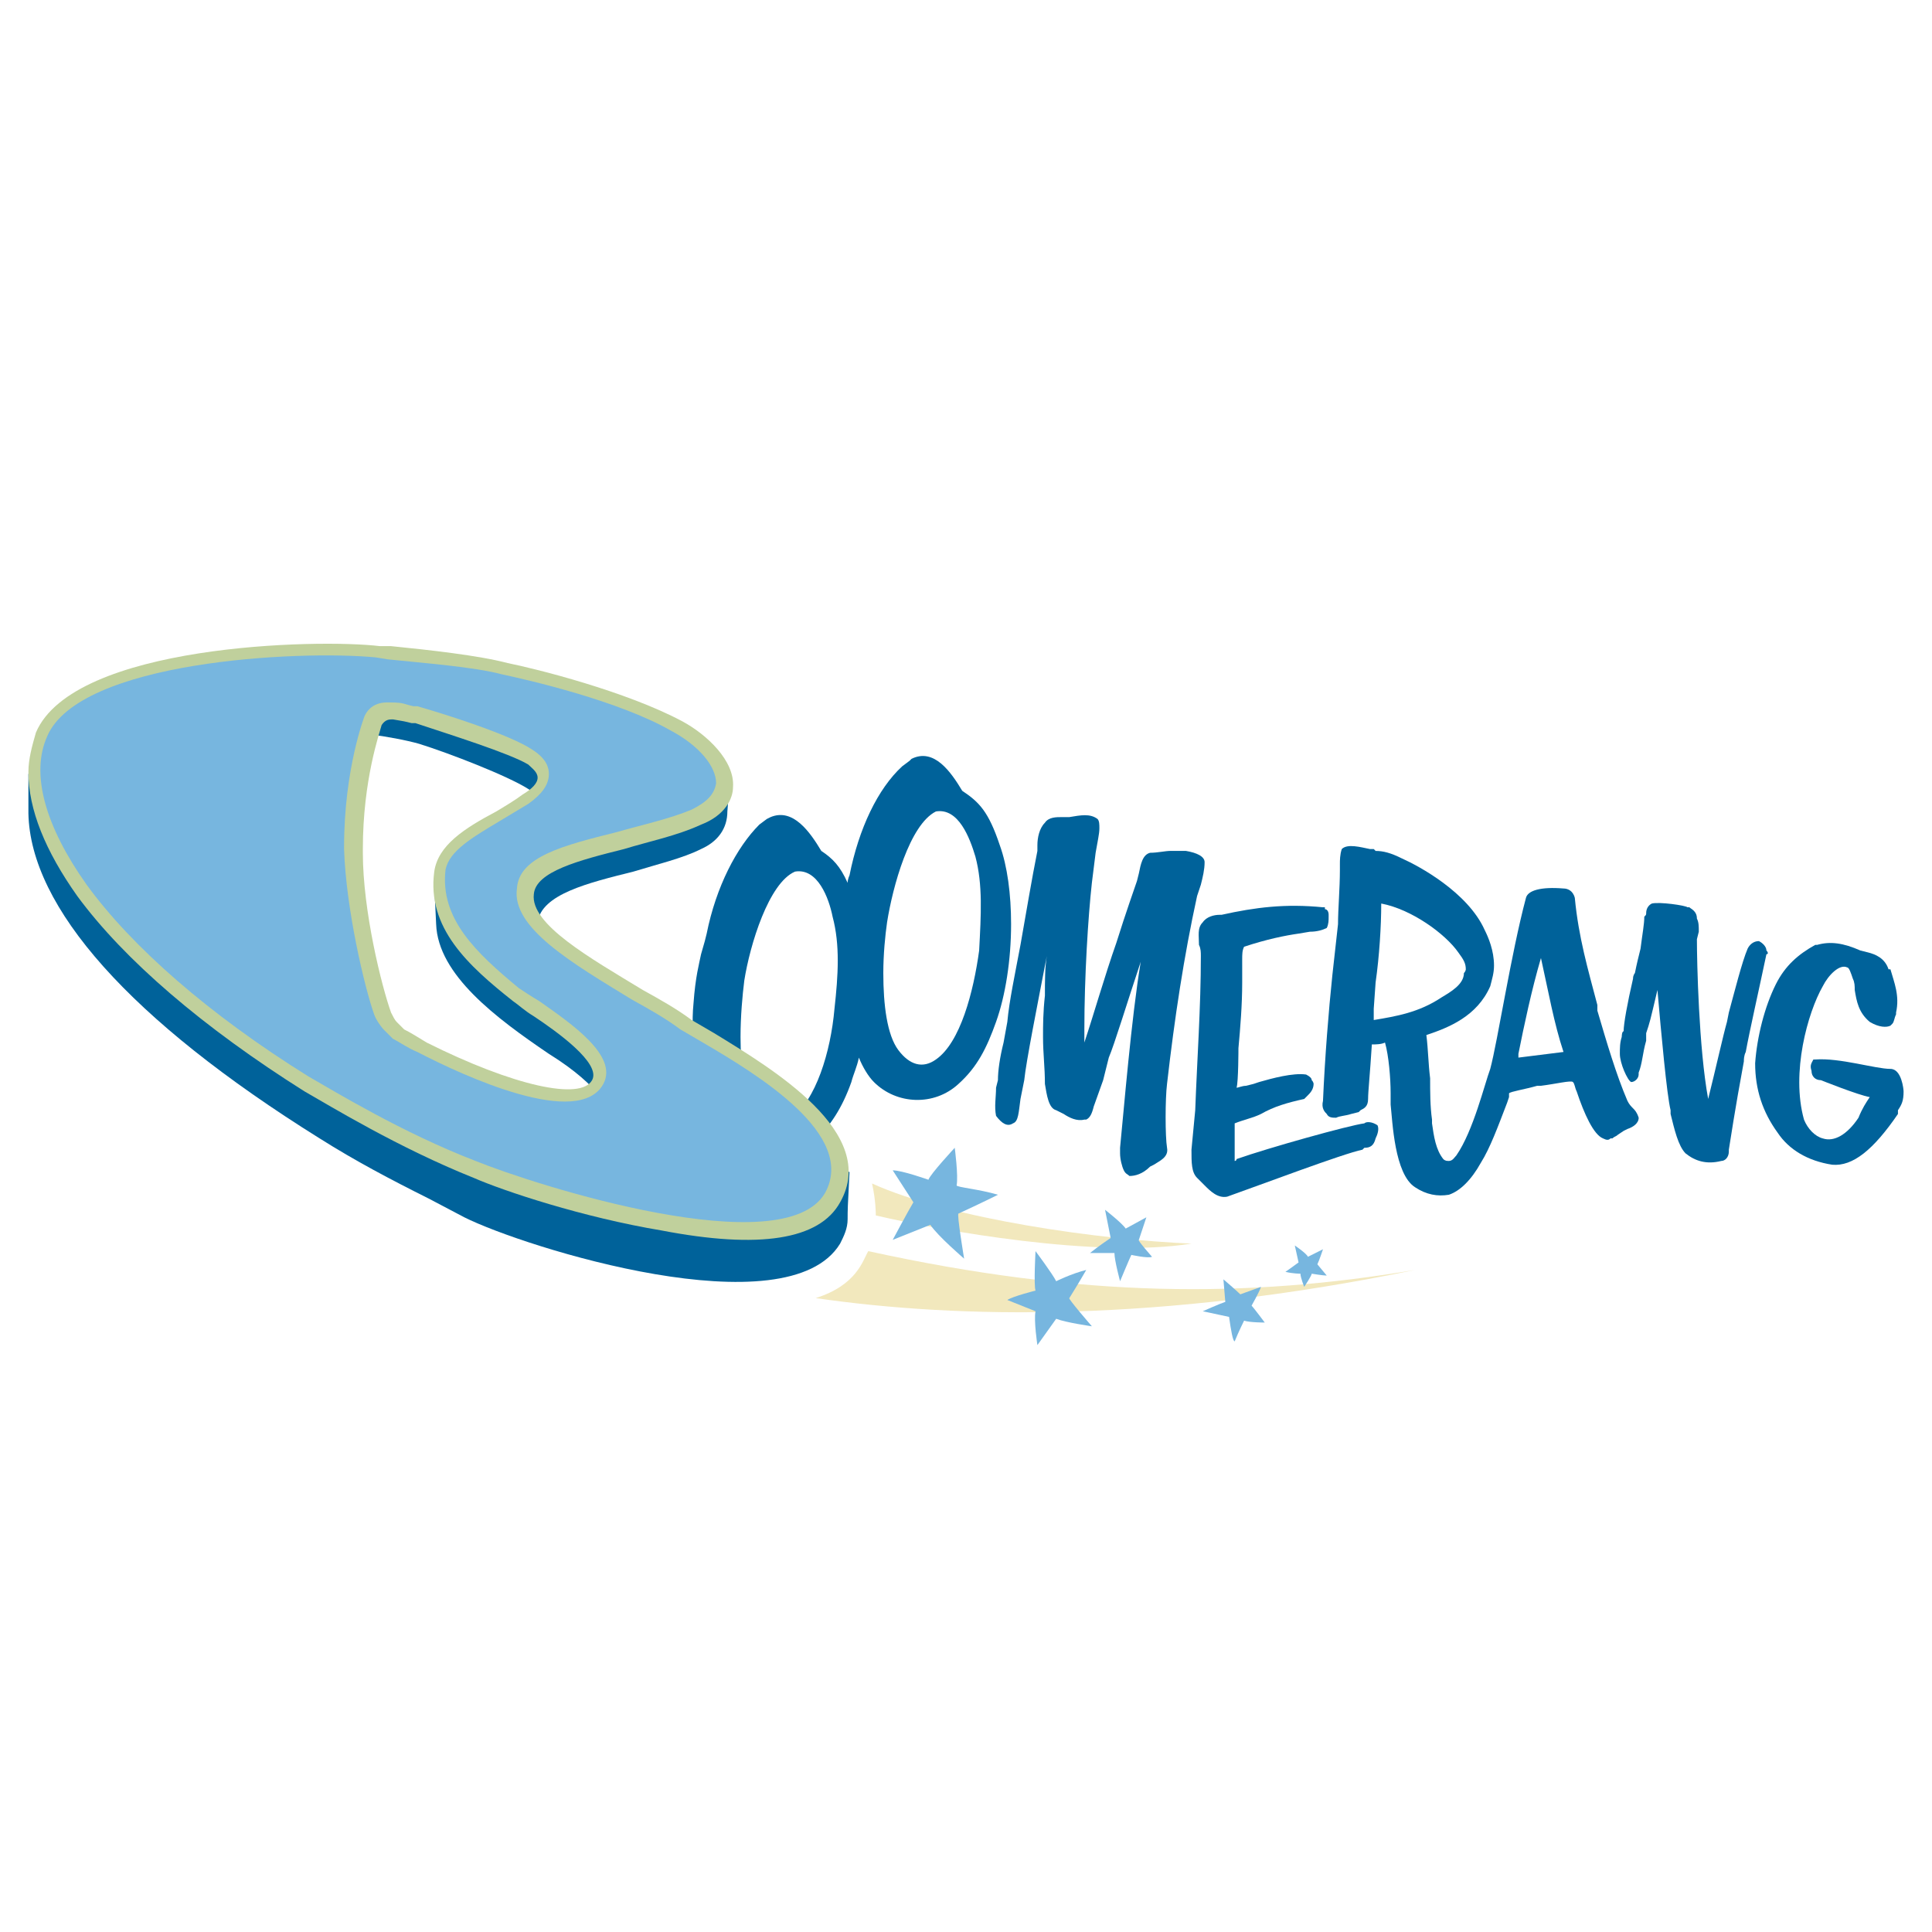 <?xml version="1.0" encoding="utf-8"?>
<!-- Generator: Adobe Illustrator 13.0.0, SVG Export Plug-In . SVG Version: 6.00 Build 14948)  -->
<!DOCTYPE svg PUBLIC "-//W3C//DTD SVG 1.0//EN" "http://www.w3.org/TR/2001/REC-SVG-20010904/DTD/svg10.dtd">
<svg version="1.0" id="Layer_1" xmlns="http://www.w3.org/2000/svg" xmlns:xlink="http://www.w3.org/1999/xlink" x="0px" y="0px"
	 width="192.756px" height="192.756px" viewBox="0 0 192.756 192.756" enable-background="new 0 0 192.756 192.756"
	 xml:space="preserve">
<g>
	<polygon fill-rule="evenodd" clip-rule="evenodd" fill="#FFFFFF" points="0,0 192.756,0 192.756,192.756 0,192.756 0,0 	"/>
	<path fill-rule="evenodd" clip-rule="evenodd" fill="#00629A" d="M106.688,81.522h-0.188c-0.188,0-0.375,0-0.562,0
		c-0.562,0-1.312,0-1.687,0.562c-0.562,0.562-0.75,1.5-0.75,2.25v0.562c-0.562,2.812-1.125,6.187-1.688,9.374
		c-0.562,3-1.125,5.625-1.312,7.685l-0.375,2.062c-0.375,1.5-0.562,2.812-0.562,3.75l-0.188,0.75c0,0.938-0.187,1.873,0,2.811l0,0
		l0,0c0.562,0.75,1.125,1.125,1.688,0.75c0.562-0.188,0.562-1.125,0.75-2.436l0.375-1.875c0.188-1.875,1.312-7.498,2.249-12.373
		c-0.187,1.125-0.187,2.438-0.187,3.938c-0.188,1.686-0.188,2.998-0.188,4.123c0,1.688,0.188,3,0.188,4.688
		c0.187,1.125,0.374,2.436,1.124,2.623l0.75,0.375c0.562,0.375,1.312,0.75,2.062,0.562h0.188l0,0
		c0.374-0.188,0.562-0.562,0.749-1.312l0.938-2.623l0.562-2.25c0.562-1.312,1.875-5.623,3.187-9.561
		c-0.937,5.623-1.687,14.809-2.062,18.559c0,0,0,0.188,0,0.562c0,0.562,0.188,1.312,0.375,1.688s0.375,0.375,0.562,0.562
		c0.562,0,1.312-0.188,2.062-0.938l0.375-0.188c0.562-0.375,1.5-0.75,1.312-1.688c-0.188-1.125-0.188-4.873,0-6.373
		c0.75-6.562,1.687-12.748,2.999-18.747l0.375-1.125c0.188-0.75,0.375-1.5,0.375-2.25c0-0.562-0.75-0.937-1.874-1.125l0,0h-1.5
		c-0.562,0-1.312,0.188-2.062,0.188c-0.75,0.188-0.938,1.125-1.124,2.062l-0.188,0.75c-0.187,0.562-1.124,3.187-2.062,6.186
		c-1.125,3.187-2.25,7.123-3.187,9.935c0-0.375,0-0.75,0-1.312c0-5.248,0.375-11.247,0.75-14.622l0.374-2.999
		c0.188-1.125,0.375-1.875,0.375-2.437c0-0.375,0-0.75-0.188-0.938C108.75,81.147,107.813,81.335,106.688,81.522L106.688,81.522z"/>
	<path fill-rule="evenodd" clip-rule="evenodd" fill="#00629A" d="M121.873,91.271L121.873,91.271h-0.188
		c-0.562,0-1.312,0.188-1.688,0.75c-0.562,0.562-0.375,1.312-0.375,2.25c0.188,0.375,0.188,0.75,0.188,1.125
		c0,5.062-0.375,10.311-0.562,15.371l-0.375,3.938c0,1.312,0,2.25,0.562,2.812l0,0l0,0c0.188,0.188,0.562,0.562,0.75,0.75
		c0.562,0.562,1.312,1.311,2.25,1.125l0,0l0,0c3.187-1.125,11.622-4.312,13.497-4.688l0.188-0.188c0.562,0,0.938-0.188,1.124-0.938
		l0,0c0.188-0.375,0.375-0.938,0.188-1.312c-0.562-0.375-1.125-0.375-1.312-0.188c-1.5,0.188-9.561,2.438-12.748,3.562
		c0,0.188-0.188,0.188-0.188,0.188v-0.188c0-0.188,0-0.375,0-0.562c0-0.375,0-0.938,0-1.5c0,0,0-1.312,0-1.5
		c0.938-0.375,1.875-0.562,2.625-0.938c1.312-0.75,2.624-1.123,4.312-1.498l0,0l0.375-0.375c0.188-0.188,0.562-0.562,0.562-1.125
		c0,0,0-0.188-0.188-0.375l0,0l0,0c0-0.188-0.188-0.375-0.562-0.562c-1.312-0.188-3.374,0.375-4.687,0.75l-0.562,0.188l-0.75,0.188
		c-0.375,0-0.75,0.188-0.938,0.188c0.188-0.562,0.188-3.938,0.188-3.938c0.188-2.062,0.375-4.311,0.375-6.561
		c0-0.562,0-1.125,0-1.688V95.77c0-0.562,0-0.938,0.188-1.312c2.25-0.75,4.124-1.125,5.437-1.312l1.125-0.188
		c0.75,0,1.312-0.188,1.688-0.375c0.187-0.375,0.187-0.75,0.187-1.125c0,0,0,0,0-0.188c0-0.375-0.187-0.562-0.374-0.562v-0.188
		h-0.188C128.246,90.146,125.247,90.521,121.873,91.271L121.873,91.271z"/>
	<path fill-rule="evenodd" clip-rule="evenodd" fill="#00629A" d="M133.87,84.709L133.87,84.709c-0.188,0.562-0.188,1.125-0.188,1.5
		v0.562c0,1.875-0.188,3.937-0.188,5.437l-0.562,5.062c-0.375,3.562-0.749,8.248-0.937,12.559c-0.188,0.75,0.188,1.125,0.375,1.312
		c0.187,0.375,0.562,0.375,0.937,0.375c0.375-0.188,0.938-0.188,1.5-0.375l0.75-0.188l0,0l0.188-0.188
		c0.375-0.188,0.75-0.375,0.75-1.123l0,0c0-0.75,0.188-2.438,0.375-5.438c0.374,0,0.937,0,1.312-0.188
		c0.375,1.312,0.562,3.562,0.562,5.062v0.938v0.188c0.188,1.686,0.375,6.936,2.438,8.248c1.124,0.748,2.249,0.938,3.374,0.748
		c1.125-0.373,2.25-1.498,3.187-3.186c0.938-1.5,1.688-3.562,2.625-5.998l0.188-0.562c0,0,0-0.188,0-0.375
		c0.188-0.188,1.499-0.375,2.812-0.75h0.375c1.5-0.188,2.999-0.562,3.187-0.375s0.188,0.562,0.375,0.938
		c0.75,2.248,1.688,4.311,2.625,4.686c0.375,0.188,0.562,0.188,0.75,0l0,0h0.188c0.187-0.188,0.375-0.188,0.562-0.375l0.562-0.375
		l0.375-0.188c0.562-0.188,1.125-0.562,1.125-1.125c-0.188-0.562-0.375-0.75-0.562-0.938s-0.375-0.373-0.562-0.75
		c-1.124-2.623-2.062-5.811-2.999-8.996v-0.562c-0.938-3.562-1.875-6.75-2.25-10.687l0,0l0,0c-0.188-0.75-0.75-0.937-1.124-0.937
		c-2.25-0.188-3.562,0.188-3.75,0.937c-1.499,5.624-2.812,14.247-3.562,17.06c-0.562,1.5-1.688,6.186-3.374,8.623
		c-0.188,0.188-0.375,0.562-0.75,0.562c-0.188,0-0.375,0-0.562-0.188c-0.75-0.938-0.938-2.25-1.125-3.562v-0.375
		c-0.188-1.312-0.188-2.811-0.188-4.123c-0.188-1.5-0.188-2.812-0.375-4.312c2.25-0.75,5.062-1.875,6.374-4.873
		c0.188-0.75,0.375-1.312,0.375-2.062c0-1.5-0.562-2.812-0.938-3.562c-1.688-3.749-6.561-6.374-8.248-7.123
		c-1.125-0.562-1.875-0.75-2.625-0.75l-0.187-0.187l0,0h-0.375C135.745,84.522,134.433,84.147,133.87,84.709L133.87,84.709z
		 M137.244,98.02c0.375-2.625,0.562-5.625,0.562-7.874c3,0.562,6.374,3,7.687,4.875c0.562,0.75,0.75,1.125,0.75,1.687
		c0,0,0,0.188-0.188,0.375c0,1.125-1.312,1.875-2.249,2.438c-2.249,1.498-4.499,1.873-6.748,2.248v-0.188c0-0.188,0-0.562,0-0.938
		L137.244,98.02L137.244,98.02z M153.741,95.582c0.75,3.375,1.312,6.561,2.25,9.373c-1.5,0.188-3,0.375-4.499,0.562
		c0-0.188,0-0.375,0-0.375C152.054,102.33,152.804,98.77,153.741,95.582L153.741,95.582z"/>
	<path fill-rule="evenodd" clip-rule="evenodd" fill="#00629A" d="M164.802,90.146c-0.375,0.188-0.562,0.562-0.562,0.938
		c0,0.188,0,0.188-0.188,0.375c0,0.75-0.188,1.687-0.375,3.187c-0.188,0.75-0.375,1.5-0.562,2.438c0,0-0.188,0.188-0.188,0.562
		c-0.562,2.436-0.938,4.498-0.938,5.248c-0.188,0-0.188,0.562-0.188,0.562c-0.188,0.562-0.188,1.125-0.188,1.688
		c0,0.938,0.75,2.625,1.125,2.812l0,0l0,0c0.375,0,0.75-0.375,0.75-0.75c0,0,0,0,0-0.188c0.375-0.938,0.375-1.875,0.75-3.188
		c0-0.375,0-0.562,0-0.75c0.375-1.125,0.375-1.125,1.125-4.311c0.374,4.311,0.937,10.498,1.312,11.996v0.375
		c0.375,1.5,0.75,3.188,1.5,3.938c0.938,0.75,2.062,1.125,3.562,0.75l0,0l0,0c0.375,0,0.75-0.375,0.75-0.938c0,0,0,0,0-0.188
		c0.188-1.125,0.562-3.75,1.5-8.811c0-0.188,0-0.562,0.188-0.938c0.375-2.062,1.312-6.186,2.062-9.748l0,0
		c0.188,0,0.188-0.187,0-0.375c0-0.375-0.375-0.75-0.75-0.937l0,0l0,0c-0.562,0-0.937,0.375-1.124,0.75
		c-0.562,1.312-1.312,4.312-1.875,6.373l-0.188,0.938c-0.375,1.312-1.125,4.688-1.875,7.688c-0.937-5.062-1.124-13.686-1.124-15.935
		l0.188-0.75c0-0.562,0-0.937-0.188-1.312c0-0.75-0.562-0.938-0.75-1.125h-0.188C168.176,90.333,165.552,89.958,164.802,90.146
		L164.802,90.146z"/>
	<path fill-rule="evenodd" clip-rule="evenodd" fill="#00629A" d="M181.298,94.27L181.298,94.27h-0.188
		c-1.687,0.937-2.999,2.062-3.937,3.937c-1.125,2.25-1.874,5.248-2.062,7.873c0,2.625,0.749,4.873,2.249,6.936
		c1.125,1.688,3,2.812,5.437,3.188c2.062,0.188,4.124-1.5,6.562-5.062v-0.375c0.375-0.561,0.562-0.938,0.562-1.873
		c0-0.188-0.187-2.25-1.312-2.25c-1.5,0-5.062-1.125-7.499-0.938l0,0h-0.188c-0.188,0.375-0.375,0.562-0.188,1.125
		c0,0.562,0.375,0.938,0.938,0.938c0,0,3.749,1.5,4.874,1.688c-0.375,0.562-0.75,1.123-1.125,2.061
		c-1.124,1.688-2.437,2.438-3.562,2.062c-0.75-0.188-1.499-0.938-1.874-1.875c-1.312-4.686,0.375-10.686,1.874-13.309
		c0.562-1.125,1.688-2.25,2.438-1.875c0.188,0,0.375,0.562,0.562,1.125c0.188,0.375,0.188,0.75,0.188,1.125
		c0.187,1.125,0.374,2.248,1.499,3.186c0.938,0.562,1.688,0.562,2.062,0.375l0,0l0.188-0.188c0.188-0.188,0.188-0.562,0.375-0.938
		v-0.188c0.374-1.686-0.188-2.998-0.562-4.311h-0.188c-0.375-1.125-1.312-1.5-2.062-1.687l-0.75-0.188
		C183.923,94.083,182.61,93.895,181.298,94.27L181.298,94.27z"/>
	<path fill-rule="evenodd" clip-rule="evenodd" fill="#00629A" d="M90.942,75.711L90.942,75.711l-0.188,0.188l-0.75,0.562
		c-2.437,2.25-4.312,6.187-5.249,10.873c0,0-0.188,0.375-0.188,0.75c-0.75-1.687-1.5-2.437-2.625-3.187
		c-1.125-1.875-2.812-4.312-5.062-3.374l0,0l-0.375,0.188l-0.75,0.562c-2.25,2.25-4.312,6.186-5.249,10.873l-0.188,0.75
		l-0.375,1.312c-0.188,0.938-0.562,2.25-0.75,4.873c-0.375,3.75,0.562,6.75,1.125,9.188l0.375,1.123
		c0.562,1.5,1.125,2.438,1.875,3.375c2.25,2.25,5.999,2.438,8.624,0.188c1.687-1.688,2.812-3.375,3.749-5.998
		c0.188-0.75,0.562-1.5,0.75-2.438c0.375,0.938,0.937,1.875,1.5,2.438c2.25,2.25,5.999,2.436,8.436,0.188
		c1.875-1.688,2.812-3.562,3.749-6.188c0.938-2.623,1.5-6.186,1.5-9.747c0-3-0.375-5.812-1.125-7.874
		c-1.124-3.374-2.062-4.312-3.749-5.437C94.878,77.023,93.191,74.586,90.942,75.711L90.942,75.711z M83.068,91.458
		c0.75,2.812,0.562,5.812,0.188,9.185c-0.375,4.312-1.875,9.186-4.312,10.873c-1.312,0.938-2.625,0.562-3.749-0.938
		c-0.937-1.311-1.312-4.311-1.312-7.123c0-2.062,0.188-4.123,0.375-5.623c0.562-3.562,2.437-9.749,5.062-10.873
		C81.569,86.584,82.693,89.583,83.068,91.458L83.068,91.458z M97.315,85.459c0.75,2.812,0.562,5.812,0.375,9.373
		c-0.562,4.125-1.875,9.186-4.312,10.873c-1.312,0.938-2.625,0.562-3.75-0.938c-1.125-1.5-1.5-4.498-1.5-7.686
		c0-1.875,0.188-3.75,0.375-5.062c0.562-3.562,2.25-9.748,4.875-11.06C95.628,80.585,96.753,83.584,97.315,85.459L97.315,85.459z"/>
	<path fill-rule="evenodd" clip-rule="evenodd" fill="#00629A" d="M32.266,67.463L32.266,67.463
		c-1.312,0.188-1.875,0.938-1.875,2.25c0,1.312,1.125,2.812,2.437,2.812l0.75,0.188c1.125,0.188,2.437,0.375,3.374,0.562
		c1.5,0.188,3.562,0.562,4.874,0.938c3,0.938,8.811,3.187,10.873,4.499c0.937,0.562,1.687,1.312,1.687,2.062l0.188,3.375
		l2.999-6.374l-2.624-4.312h-0.188c-0.188-0.188-6.749-5.062-20.059-5.999h-0.562C33.579,67.275,32.829,67.275,32.266,67.463
		L32.266,67.463z M43.327,88.271l0.187,3.937c0.188,5.062,5.999,9.372,11.248,12.935c5.437,3.375,5.999,5.811,5.999,5.811l0,0
		l0.188,1.312l1.125-0.938c0.187,0,1.5-0.938,3.749-2.061c0.375-0.188,0.562-0.75,0.562-1.125c0-0.75,0-2.062-8.998-11.248
		c-4.5-4.312-8.811-8.436-8.999-8.436L48.2,88.271l-4.687-1.312L43.327,88.271L43.327,88.271z"/>
	<path fill-rule="evenodd" clip-rule="evenodd" fill="#00629A" d="M72.008,77.586h-4.687l-17.059,5.811v10.311l3.374-0.188v-0.937
		v-0.562c0.375-2.812,5.062-3.937,9.561-5.062c2.437-0.75,4.874-1.312,6.749-2.25c1.687-0.75,2.624-2.062,2.624-3.749l0.188-2.438
		l0.188-0.937H72.008L72.008,77.586z"/>
	<path fill-rule="evenodd" clip-rule="evenodd" fill="#00629A" d="M6.584,75.899l-3.75,1.312v3.937
		c0.188,9.373,10.123,20.62,29.057,32.431c3.562,2.25,7.124,4.125,10.873,5.998l3.562,1.875c5.999,3,32.243,11.248,37.492,2.625
		c0.375-0.75,0.75-1.5,0.75-2.438s0-1.125,0.188-4.686l-1.312-0.938c-0.188,0-16.497,2.438-44.241-8.248
		c-14.435-5.438-22.308-13.685-26.245-19.497c-4.499-6.374-5.436-11.435-5.436-11.623l-0.188-0.75H6.584L6.584,75.899z"/>
	<path fill-rule="evenodd" clip-rule="evenodd" fill="#C0D09C" d="M3.584,73.087c-0.375,1.312-0.75,2.625-0.75,3.937
		c0,3.749,1.688,7.873,4.874,12.373c4.687,6.374,12.56,13.122,22.683,19.497c2.625,1.498,9.373,5.623,16.871,8.623
		c3,1.312,10.873,3.936,18.747,5.248c9.748,1.875,15.747,0.938,17.809-2.811c3.937-6.938-6.749-13.311-12.56-16.873l-2.25-1.312
		c-1.5-1.125-3.187-2.061-4.874-2.998c-5.249-3.188-11.248-6.562-10.873-9.561c0.188-2.25,4.5-3.375,8.998-4.499
		c2.437-0.75,5.249-1.312,7.687-2.437c2.437-0.938,3.187-2.625,3.187-3.75c0.188-2.624-2.625-5.249-5.062-6.561
		c-5.624-3-14.622-5.249-17.434-5.812c-2.812-0.75-7.873-1.312-11.623-1.687H37.89C31.704,63.714,7.334,64.276,3.584,73.087
		L3.584,73.087z M39.202,71.774c1.125,0.188,1.125,0.188,1.875,0.375h0.375c3.375,1.125,9.374,3,11.248,4.125
		c0.375,0.375,0.937,0.75,0.937,1.312s-0.562,1.125-1.5,1.687c-0.75,0.562-1.687,1.125-2.625,1.688
		c-3.187,1.687-5.812,3.374-6.186,5.999c-0.75,5.624,3.374,9.373,7.873,12.936c0.562,0.375,1.125,0.938,2.062,1.498
		c2.25,1.5,6.749,4.688,5.812,6.375c-1.125,2.061-7.874,0.562-16.497-3.75c-0.938-0.562-1.5-0.938-2.25-1.312
		c-0.375-0.375-0.75-0.75-0.75-0.75c-0.188-0.188-0.375-0.562-0.562-0.938c-0.937-2.623-2.812-10.122-2.812-15.933
		c0-0.188,0-0.188,0-0.375c0-6.936,1.688-11.623,1.875-12.373C38.452,71.774,38.827,71.774,39.202,71.774L39.202,71.774z"/>
	<path fill-rule="evenodd" clip-rule="evenodd" fill="#77B6DF" d="M4.709,73.462L4.709,73.462
		c-1.688,3.749-0.188,8.998,3.937,14.809c4.499,6.187,12.185,12.934,22.121,19.122c2.625,1.5,9.373,5.623,16.684,8.436
		c5.999,2.438,30.744,10.311,34.868,3.188c3.187-5.812-6.749-11.811-12.185-14.998l-2.25-1.312c-1.5-1.125-3.187-2.062-4.874-2.998
		c-5.811-3.562-11.998-7.124-11.435-11.061c0.188-3.187,4.687-4.312,9.936-5.624c2.625-0.75,5.249-1.312,7.499-2.25
		c1.5-0.75,2.25-1.5,2.437-2.624c0-1.688-1.688-3.75-4.5-5.249c-5.249-3-14.247-5.062-16.872-5.624
		c-2.812-0.75-7.873-1.125-11.435-1.5l-1.125-0.188C29.642,64.838,7.896,65.963,4.709,73.462L4.709,73.462z M37.328,101.205
		c-0.937-2.623-2.812-10.497-3-16.496v-0.188c0-7.874,2.062-13.123,2.062-13.123c0.75-1.5,2.25-1.312,2.624-1.312
		c1.312,0,1.312,0.188,2.25,0.375h0.375c2.625,0.75,9.186,2.812,11.435,4.312c1.5,0.938,1.688,1.875,1.688,2.437
		c0,1.125-0.75,2.062-2.062,2.999c-0.938,0.562-1.875,1.125-2.812,1.688c-2.812,1.687-5.062,2.999-5.437,4.874
		c-0.562,4.874,3,8.249,7.311,11.811c0.562,0.375,1.125,0.75,2.062,1.312c3.187,2.248,7.874,5.436,6.374,8.248
		c-2.437,4.498-13.873-0.75-18.559-3.188c-0.938-0.375-1.687-0.938-2.437-1.312c-0.375-0.375-0.75-0.75-0.937-0.938
		C38.078,102.518,37.515,101.768,37.328,101.205L37.328,101.205z"/>
	<path fill-rule="evenodd" clip-rule="evenodd" fill="#F2E8BD" d="M118.873,124.076c-8.998-0.375-23.995-2.438-31.868-5.998
		c0.375,1.686,0.375,2.998,0.375,3.186C93.753,122.764,109.5,125.576,118.873,124.076L118.873,124.076z"/>
	<path fill-rule="evenodd" clip-rule="evenodd" fill="#F2E8BD" d="M86.63,124.826c-0.562,0.938-1.125,3.375-5.249,4.686
		c14.248,2.062,34.306,2.438,59.801-2.811C124.497,129.512,108.001,129.512,86.63,124.826L86.63,124.826z"/>
	<path fill-rule="evenodd" clip-rule="evenodd" fill="#77B6DF" d="M92.629,117.703c0,0-2.625-0.938-3.562-0.938l2.062,3.188
		c-0.562,0.936-2.062,3.748-2.062,3.748l3.75-1.5c0.75,1.125,3.374,3.375,3.374,3.375s-0.75-4.5-0.562-4.5
		c2.062-0.938,3.936-1.875,3.936-1.875c-1.874-0.561-4.124-0.748-4.124-0.936c0.188-0.938-0.187-3.75-0.187-3.75
		S92.816,117.141,92.629,117.703L92.629,117.703z"/>
	<path fill-rule="evenodd" clip-rule="evenodd" fill="#77B6DF" d="M103.314,128.764c0,0-2.25,0.562-2.812,0.936l2.812,1.125
		c-0.188,0.938,0.188,3.375,0.188,3.375l1.874-2.625c0.938,0.375,3.562,0.75,3.562,0.75s-2.438-2.812-2.25-2.812
		c0.938-1.498,1.688-2.811,1.688-2.811c-1.5,0.375-3,1.125-3,1.125c-0.375-0.75-2.062-3-2.062-3S103.127,128.201,103.314,128.764
		L103.314,128.764z"/>
	<path fill-rule="evenodd" clip-rule="evenodd" fill="#77B6DF" d="M124.872,130.262c0,0,0.75-1.311,0.938-1.873l-2.062,0.748
		c-0.375-0.373-1.687-1.498-1.687-1.498l0.188,2.248c-0.562,0.188-2.25,0.938-2.25,0.938l2.625,0.562
		c0.187,1.312,0.375,2.438,0.562,2.438c0.375-0.938,0.938-2.062,0.938-2.062c0.562,0.188,2.062,0.188,2.062,0.188
		S125.06,130.449,124.872,130.262L124.872,130.262z"/>
	<path fill-rule="evenodd" clip-rule="evenodd" fill="#77B6DF" d="M112.875,125.201c0,0,1.687,0.375,2.062,0.188
		c0,0-1.5-1.688-1.312-1.688c0.187-0.562,0.749-2.25,0.749-2.25l-2.062,1.125c-0.375-0.562-2.062-1.875-2.062-1.875l0.562,2.812
		c-1.125,0.75-2.062,1.5-2.062,1.5c1.125,0,2.438,0,2.438,0c0,0.75,0.562,2.812,0.562,2.812S112.688,125.576,112.875,125.201
		L112.875,125.201z"/>
	<path fill-rule="evenodd" clip-rule="evenodd" fill="#77B6DF" d="M130.871,127.076c0,0,1.125,0.188,1.5,0.188l-0.938-1.125
		c0.188-0.375,0.562-1.5,0.562-1.5l-1.5,0.75c-0.188-0.375-1.312-1.125-1.312-1.125l0.375,1.688
		c-0.75,0.562-1.312,0.938-1.312,0.938c0.75,0.188,1.5,0.188,1.5,0.188c0,0.375,0.375,1.312,0.375,1.312
		S130.871,127.264,130.871,127.076L130.871,127.076z"/>
</g>
</svg>
